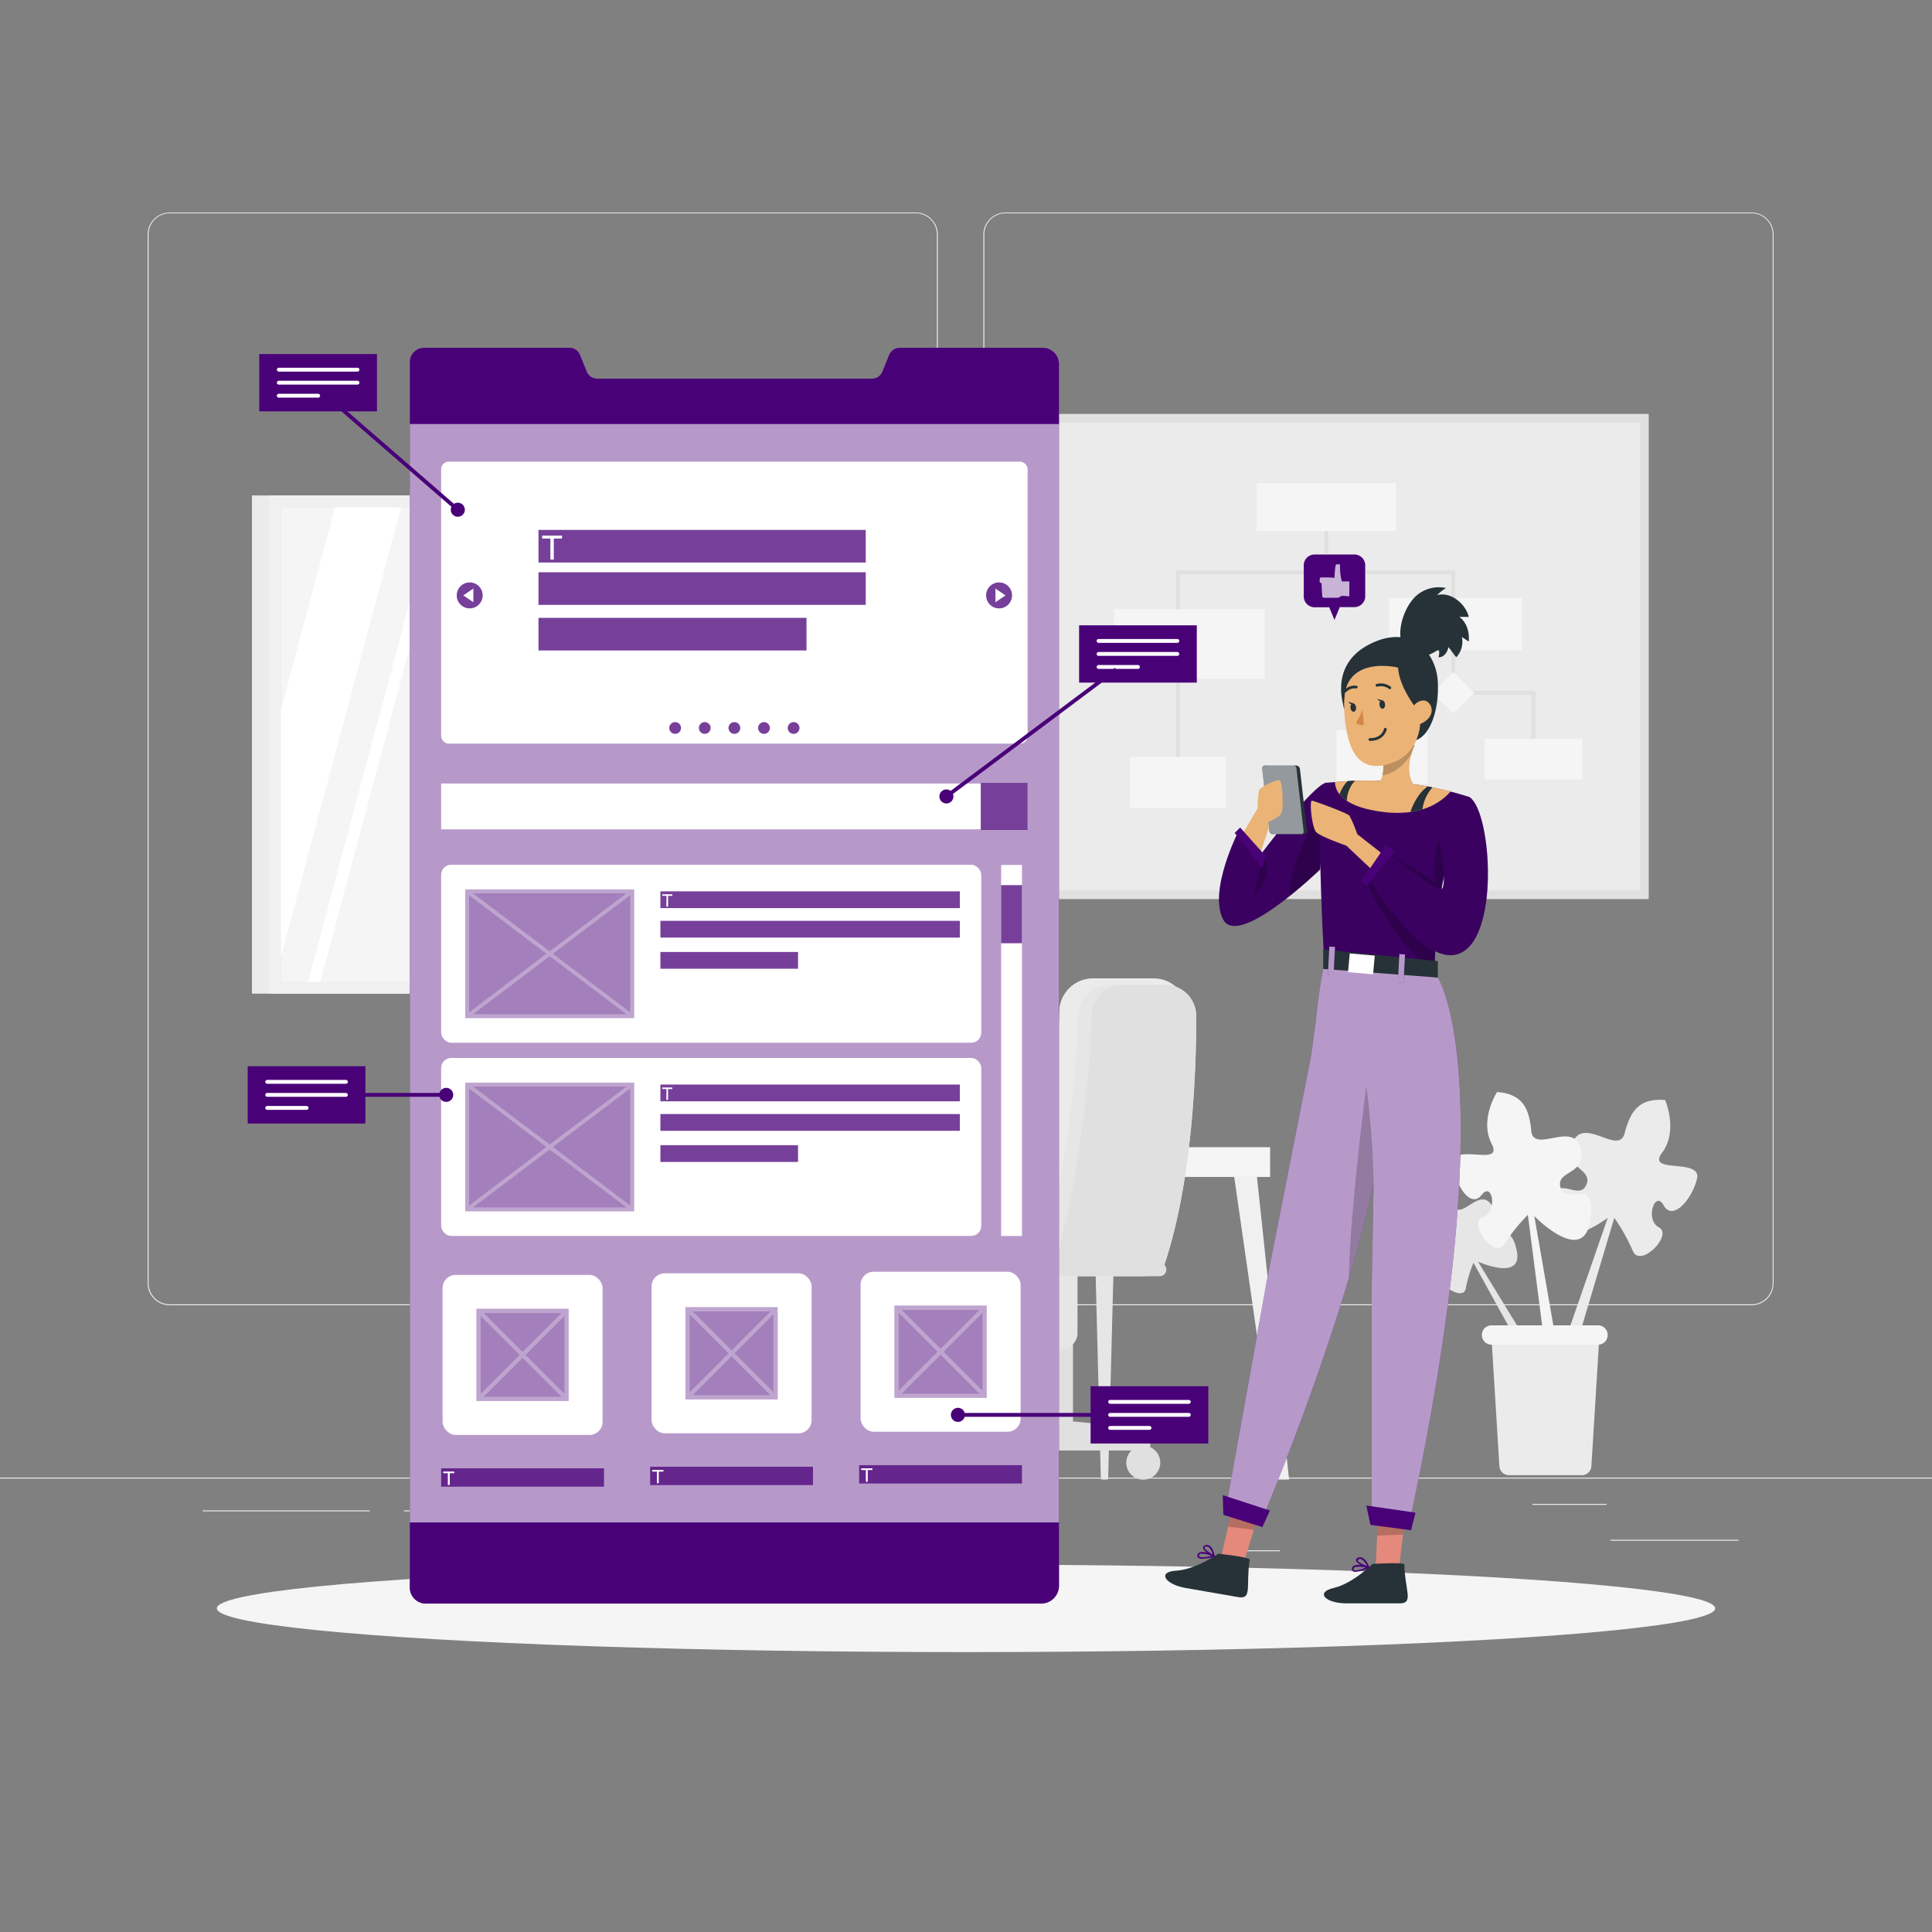 <?xml version="1.0" encoding="UTF-8"?>
<svg xmlns="http://www.w3.org/2000/svg" viewBox="0 0 500 500">
  <rect x="0" y="0" width="500" height="500" fill="#808080" stroke="none"/>
  <g id="freepik--background-complete--inject-3">
    <rect y="382.4" width="500" height="0.25" style="fill:#ebebeb"></rect>
    <rect x="416.78" y="398.49" width="33.12" height="0.25" style="fill:#ebebeb"></rect>
    <rect x="322.53" y="401.21" width="8.69" height="0.25" style="fill:#ebebeb"></rect>
    <rect x="396.59" y="389.21" width="19.19" height="0.25" style="fill:#ebebeb"></rect>
    <rect x="52.46" y="390.89" width="43.19" height="0.25" style="fill:#ebebeb"></rect>
    <rect x="104.56" y="390.89" width="6.33" height="0.25" style="fill:#ebebeb"></rect>
    <rect x="131.47" y="395.11" width="93.68" height="0.25" style="fill:#ebebeb"></rect>
    <path d="M237,337.8H43.91a5.71,5.71,0,0,1-5.7-5.71V60.66A5.71,5.71,0,0,1,43.91,55H237a5.71,5.71,0,0,1,5.71,5.71V332.09A5.71,5.71,0,0,1,237,337.8ZM43.91,55.2a5.46,5.46,0,0,0-5.45,5.46V332.09a5.46,5.46,0,0,0,5.45,5.46H237a5.47,5.47,0,0,0,5.46-5.46V60.66A5.47,5.47,0,0,0,237,55.2Z" style="fill:#ebebeb"></path>
    <path d="M453.31,337.8H260.21a5.72,5.72,0,0,1-5.71-5.71V60.66A5.72,5.72,0,0,1,260.21,55h193.1A5.71,5.71,0,0,1,459,60.66V332.09A5.71,5.71,0,0,1,453.31,337.8ZM260.21,55.2a5.47,5.47,0,0,0-5.46,5.46V332.09a5.47,5.47,0,0,0,5.46,5.46h193.1a5.47,5.47,0,0,0,5.46-5.46V60.66a5.47,5.47,0,0,0-5.46-5.46Z" style="fill:#ebebeb"></path>
    <rect x="65.2" y="128.22" width="124.78" height="128.93" style="fill:#ebebeb"></rect>
    <rect x="69.56" y="128.22" width="124.78" height="128.93" style="fill:#f0f0f0"></rect>
    <rect x="72.7" y="131.27" width="118.33" height="122.88" style="fill:#e0e0e0"></rect>
    <rect x="72.7" y="131.27" width="115.37" height="122.88" style="fill:#f5f5f5"></rect>
    <rect x="129.24" y="131.27" width="2.34" height="122.88" style="fill:#ebebeb"></rect>
    <polygon points="115.75 131.27 82.87 254.15 79.71 254.15 112.59 131.27 115.75 131.27" style="fill:#fff"></polygon>
    <rect x="130.58" y="129.38" width="2.01" height="127.13" style="fill:#f0f0f0"></rect>
    <polygon points="103.81 131.27 72.7 247.56 72.7 183.64 86.71 131.27 103.81 131.27" style="fill:#fff"></polygon>
    <polygon points="188.07 142.42 188.07 154.22 161.33 254.15 158.17 254.15 188.07 142.42" style="fill:#fff"></polygon>
    <polygon points="188.07 166.24 188.07 230.16 181.66 254.15 164.55 254.15 188.07 166.24" style="fill:#fff"></polygon>
    <path d="M169.29,297H182v-.85c0-1.65-1.86-3-4.07-2.88l-5,.2c-2,.09-3.64,1.35-3.64,2.88Z" style="fill:#f0f0f0"></path>
    <path d="M194.37,297.41h16.76L213.8,274a1.65,1.65,0,0,0-1.64-1.57H200.93a1.64,1.64,0,0,0-1.64,1.57Z" style="fill:#e6e6e6"></path>
    <path d="M168.79,238H173l4.71,44.2h-4.19A1.45,1.45,0,0,1,172.1,281l-4.43-41.69A1.1,1.1,0,0,1,168.79,238Z" style="fill:#e6e6e6"></path>
    <path d="M175.26,282.23H238a1.11,1.11,0,0,0,1.12-1.26l-4.43-41.69a1.44,1.44,0,0,0-1.39-1.25H170.56a1.1,1.1,0,0,0-1.12,1.25L173.87,281A1.45,1.45,0,0,0,175.26,282.23Z" style="fill:#ebebeb"></path>
    <path d="M176.43,278.14h59.14a1,1,0,0,0,1-1.09l-3.87-36.37a1.25,1.25,0,0,0-1.21-1.1H172.33a1,1,0,0,0-1,1.1l3.87,36.37A1.25,1.25,0,0,0,176.43,278.14Z" style="fill:#fafafa"></path>
    <path d="M193.74,295.59h20.62a.91.91,0,0,1,.91.91h0a.91.91,0,0,1-.91.91H193.74a.91.91,0,0,1-.91-.91h0A.91.91,0,0,1,193.74,295.59Z" style="fill:#e6e6e6"></path>
    <rect x="142.97" y="296.88" width="51.05" height="7.7" transform="translate(336.99 601.47) rotate(180)" style="fill:#e6e6e6"></rect>
    <path d="M285.23,382.9h1.27a.29.29,0,0,0,.29-.29l2-78h-5.89l2,78A.31.31,0,0,0,285.23,382.9Z" style="fill:#e6e6e6"></path>
    <polygon points="330.67 382.9 333.61 382.9 325.3 304.58 319.41 304.58 330.67 382.9" style="fill:#f0f0f0"></polygon>
    <polygon points="140.98 382.9 140.98 382.9 152.26 304.58 146.38 304.58 138.06 382.9 140.98 382.9" style="fill:#e6e6e6"></polygon>
    <rect x="179.46" y="296.88" width="149.24" height="7.7" transform="translate(508.16 601.47) rotate(180)" style="fill:#f5f5f5"></rect>
    <polygon points="184.12 382.9 187.5 382.9 187.5 382.9 188.75 304.58 182.87 304.58 184.12 382.9" style="fill:#f0f0f0"></polygon>
    <path d="M231.79,295.5h1.57a.31.31,0,0,0,.3-.3v-1.65a.3.3,0,0,0-.3-.3h-1.13a.29.29,0,0,0-.28.22l-.44,1.65A.3.3,0,0,0,231.79,295.5Z" style="fill:#f5f5f5"></path>
    <path d="M229.63,295.5h1.57a.3.3,0,0,0,.29-.3v-1.65a.29.29,0,0,0-.29-.3h-1.13a.29.29,0,0,0-.28.22l-.45,1.65A.31.31,0,0,0,229.63,295.5Z" style="fill:#f5f5f5"></path>
    <path d="M227.47,295.5H229a.3.3,0,0,0,.29-.3v-1.65a.29.29,0,0,0-.29-.3h-1.13a.31.31,0,0,0-.29.22l-.44,1.65A.31.31,0,0,0,227.47,295.5Z" style="fill:#f5f5f5"></path>
    <path d="M225.31,295.5h1.56a.3.3,0,0,0,.3-.3v-1.65a.29.29,0,0,0-.3-.3h-1.12a.31.31,0,0,0-.29.22l-.44,1.65A.3.3,0,0,0,225.31,295.5Z" style="fill:#f5f5f5"></path>
    <path d="M223.15,295.5h1.56a.3.3,0,0,0,.3-.3v-1.65a.29.29,0,0,0-.3-.3h-1.12a.3.3,0,0,0-.29.22l-.44,1.65A.3.3,0,0,0,223.15,295.5Z" style="fill:#f5f5f5"></path>
    <path d="M221,295.5h1.56a.3.3,0,0,0,.3-.3v-1.65a.29.29,0,0,0-.3-.3h-1.12a.3.3,0,0,0-.29.22l-.44,1.65A.3.3,0,0,0,221,295.5Z" style="fill:#f5f5f5"></path>
    <path d="M218.83,295.5h1.56a.3.3,0,0,0,.3-.3v-1.65a.29.29,0,0,0-.3-.3h-1.12a.29.29,0,0,0-.29.22l-.44,1.65A.3.3,0,0,0,218.83,295.5Z" style="fill:#f5f5f5"></path>
    <path d="M216.67,295.5h1.56a.31.31,0,0,0,.3-.3v-1.65a.3.3,0,0,0-.3-.3h-1.12a.29.29,0,0,0-.29.22l-.44,1.65A.3.3,0,0,0,216.67,295.5Z" style="fill:#f5f5f5"></path>
    <path d="M214.5,295.5h1.57a.31.31,0,0,0,.3-.3v-1.65a.3.3,0,0,0-.3-.3H215a.29.29,0,0,0-.29.22l-.44,1.65A.3.3,0,0,0,214.5,295.5Z" style="fill:#f5f5f5"></path>
    <path d="M212.34,295.5h1.57a.31.31,0,0,0,.3-.3v-1.65a.3.3,0,0,0-.3-.3h-1.13a.29.29,0,0,0-.28.22l-.45,1.65A.31.31,0,0,0,212.34,295.5Z" style="fill:#f5f5f5"></path>
    <path d="M210.18,295.5h1.57a.3.3,0,0,0,.29-.3v-1.65a.29.29,0,0,0-.29-.3h-1.13a.31.31,0,0,0-.29.22l-.44,1.65A.31.31,0,0,0,210.18,295.5Z" style="fill:#f5f5f5"></path>
    <path d="M208,295.5h1.56a.3.3,0,0,0,.3-.3v-1.65a.29.29,0,0,0-.3-.3h-1.12a.31.31,0,0,0-.29.22l-.44,1.65A.3.3,0,0,0,208,295.5Z" style="fill:#f5f5f5"></path>
    <path d="M205.86,295.5h1.56a.3.3,0,0,0,.3-.3v-1.65a.29.29,0,0,0-.3-.3H206.3a.31.31,0,0,0-.29.22l-.44,1.65A.3.3,0,0,0,205.86,295.5Z" style="fill:#f5f5f5"></path>
    <path d="M203.7,295.5h1.56a.3.3,0,0,0,.3-.3v-1.65a.29.29,0,0,0-.3-.3h-1.12a.3.3,0,0,0-.29.22l-.44,1.65A.3.3,0,0,0,203.7,295.5Z" style="fill:#f5f5f5"></path>
    <path d="M201.54,295.5h1.56a.3.3,0,0,0,.3-.3v-1.65a.29.29,0,0,0-.3-.3H202a.29.29,0,0,0-.29.22l-.44,1.65A.3.3,0,0,0,201.54,295.5Z" style="fill:#f5f5f5"></path>
    <rect x="199.96" y="294.37" width="34.97" height="2.6" transform="translate(434.89 591.35) rotate(180)" style="fill:#ebebeb"></rect>
    <rect x="283.12" y="89.11" width="125.56" height="161.58" transform="translate(515.8 -176) rotate(90)" style="fill:#e0e0e0"></rect>
    <rect x="267.35" y="109.36" width="157.1" height="121.08" transform="translate(691.8 339.8) rotate(180)" style="fill:#ebebeb"></rect>
    <line x1="343.26" y1="131.23" x2="343.26" y2="148.12" style="fill:none;stroke:#e0e0e0;stroke-miterlimit:10"></line>
    <polyline points="304.87 202.47 304.87 148.12 376.13 148.12 376.13 179.29" style="fill:none;stroke:#e0e0e0;stroke-miterlimit:10"></polyline>
    <polyline points="357.69 195.89 357.69 179.29 396.87 179.29 396.87 196.47" style="fill:none;stroke:#e0e0e0;stroke-miterlimit:10"></polyline>
    <rect x="325.24" y="125.03" width="36.04" height="12.41" style="fill:#f5f5f5"></rect>
    <rect x="359.49" y="154.8" width="34.35" height="13.48" style="fill:#f5f5f5"></rect>
    <rect x="345.9" y="188.94" width="23.59" height="13.9" style="fill:#f5f5f5"></rect>
    <rect x="384.24" y="191.19" width="25.27" height="10.56" style="fill:#f5f5f5"></rect>
    <rect x="288.29" y="157.65" width="39.03" height="18.01" style="fill:#f5f5f5"></rect>
    <rect x="292.41" y="195.89" width="24.92" height="13.16" style="fill:#f5f5f5"></rect>
    <rect x="339.46" y="144.75" width="7.61" height="7.61" transform="translate(205.59 -199.21) rotate(45)" style="fill:#f5f5f5"></rect>
    <rect x="372.33" y="175.49" width="7.61" height="7.61" transform="translate(236.95 -213.45) rotate(45)" style="fill:#f5f5f5"></rect>
    <path d="M156.11,360.9a2.39,2.39,0,0,0-1.91-3.43,5.12,5.12,0,0,0-1.62-5.58,1.18,1.18,0,0,0-.7-.31,1.4,1.4,0,0,0-.76.33l-4.46,3.21a2.68,2.68,0,0,0-.89.88c-.92,1.77,2.38,4,1,5.5-.38.42-1,.51-1.5.81-1.06.66-1.19,2.12-1.68,3.28s-2.23,2-2.89,1c.49-1.11-1-2.06-2.19-2.2s-2.45-.21-3.12-1.33c-1.7,1.49-5.51-2.67-5.42-4.34a3.28,3.28,0,0,0-2.66,2.73,19.35,19.35,0,0,0-.15,4.17c0,2.71-.92,5.37-.87,8.08,0,2.11.85,4.45,2.79,5.3a7.19,7.19,0,0,0,3,.4l22-.14a3.26,3.26,0,0,0,1.55-.26c1-.52,1.2-1.82,1.29-2.93q.6-7.17,1.18-14.34Z" style="fill:#e0e0e0"></path>
    <path d="M157.4,337.66H123.28l.28,3.44.2,2.46.52,6.41.29,3.68.4,4.9.17,2.1,0,.63.2,2.46.27,3.39.17,2.1.18,2.13.2,2.47.15,1.87.17,2.1.07.91h31.32l.07-.91.17-2.09.15-1.89.2-2.47.18-2.12.17-2.1.27-3.39.2-2.46,0-.63.17-2.1.4-4.9.29-3.67.52-6.42.2-2.46.28-3.44Zm2,2.26h0l-.66-.66h.72Zm-.17,2.09-.06.83-3.06,3.06-3.5-3.51,3.13-3.13h.74Zm-.88,10.92-2.24,2.24-3.5-3.51,3.5-3.49,2.43,2.42Zm-32.47-2.34h0l2.42-2.42,3.5,3.49-3.5,3.51-2.23-2.24ZM155,347l-3.5,3.5L148,347l3.5-3.51Zm-5.5-7.77h4l-2,2Zm.86,12.4-3.49,3.51-3.51-3.51,3.51-3.49Zm-11.63,4.64,3.5-3.5,3.5,3.5-3.5,3.5Zm2.36,4.63-3.5,3.5-3.5-3.49,3.51-3.51Zm5.78-3.5,3.49,3.51-3.49,3.49-3.51-3.5Zm-4.64-6.9-3.5-3.5,3.5-3.51,3.5,3.51Zm-1.14,1.13-3.49,3.51-3.51-3.51,3.51-3.49ZM133,350.53l-3.49-3.5,3.49-3.51,3.51,3.51Zm0,2.27,3.51,3.5L133,359.8l-3.49-3.5Zm3.51,12.77-3.51,3.5-3.49-3.5,3.49-3.5Zm1.13,1.13,3.5,3.51-3.49,3.5-3.51-3.5Zm1.14-1.13,3.5-3.5,3.5,3.5-3.5,3.5Zm8.14,1.13,3.49,3.51-3.49,3.5-3.51-3.5Zm4.63,4.64,3.5,3.5-2.27,2.27h-2.47L148,374.84Zm-3.5-5.77,3.5-3.5,3.5,3.5-3.5,3.5Zm0-9.27,3.5-3.5,3.5,3.5-3.5,3.5Zm2.36-13.91-3.49,3.51-3.51-3.51,3.14-3.13h.73Zm-8.13-1.13-2-2h4Zm-1.14,1.13-3.49,3.51-3.51-3.51,3.14-3.13H138ZM135,339.26l-2,2-2-2Zm-6.27,0,3.13,3.13-3.5,3.51-3-3.06-.06-.83,2.74-2.75Zm-3,0-.65.65h0l0-.65Zm-.22,6.05,1.72,1.72-1.46,1.46Zm1,11.75-.14-1.66h0l.9.9-.76.76Zm.17,2.11,1.72-1.74,3.5,3.51-3.5,3.49L126.94,363Zm.52,6.47v-.15l.08.08-.07.07Zm.61,7.47-.44-5.37,1-1,3.5,3.51-3.5,3.49-.59-.59Zm.32,4-.07-.8.34-.34,1.14,1.14Zm1.41-2.27,3.49-3.5,3.51,3.5-2.27,2.27h-2.47Zm7,2.27,1.14-1.14,1.14,1.14Zm4.54,0-2.27-2.27,3.5-3.5,3.5,3.5-2.26,2.27Zm4.73,0L146.9,376l1.13,1.14Zm10.68,0H155l1.13-1.14.34.34Zm.32-4-.6.59-3.5-3.49,3.5-3.51,1,1Zm.62-7.63v.16l-.08-.07.09-.09Zm.2-2.46-1.42,1.41-3.5-3.49,3.5-3.51,1.74,1.74Zm.48-5.95-.77-.77.91-.9Zm1-11.77-.26,3.2L157.29,347,159,345.3Z" style="fill:#e6e6e6"></path>
    <rect x="121.09" y="336.23" width="42.33" height="4.46" rx="1.64" transform="translate(284.52 676.91) rotate(-180)" style="fill:#f0f0f0"></rect>
    <rect x="124.14" y="376.31" width="36.23" height="4.46" rx="1.64" style="fill:#f0f0f0"></rect>
    <path d="M405.45,345.83l10.63-30.64s-14.74,10.93-14.64-1.19,6.71-2.71,9-7.18-6.54-4.43-3.44-11.22,11.92,3.64,13.47-2.37,4-9.08,10.46-8.54c0,0,3.47,7.92-.78,13.63s10.52,1.14,9,6.89-6.44,10.77-8.61,6.72-4.93,3.71-1.21,5.71-4.86,10.66-6.74,6.12a47.74,47.74,0,0,0-4.82-8.58L408,348Z" style="fill:#ebebeb"></path>
    <path d="M394.5,346.1l-12-19.59s11.85,5.33,10-3-5.06-.86-7.33-3.61,3.86-4.05.69-8.28-7.7,4.32-9.68.39-4.17-5.66-8.53-4.32c0,0-1.21,6,2.6,9.31s-7.11,2.38-5.2,6.13,6.08,6.48,7,3.35,4,1.82,1.71,3.77,5,6.64,5.58,3.21a33.43,33.43,0,0,1,2-6.66L393.05,348Z" style="fill:#e6e6e6"></path>
    <path d="M402.57,346.29l-5.49-31.57s12.64,13,14.47,1.18-6.12-3.71-7.65-8.44,7.08-3.28,5.14-10.39-12.2,1.65-12.76-4.46-2.49-9.49-8.84-10c0,0-4.64,7.16-1.4,13.41s-10.44-.57-9.89,5.28,4.56,11.52,7.32,7.92,4.22,4.4.28,5.76,3,11.16,5.59,7a46.62,46.62,0,0,1,6.07-7.6L399.75,348Z" style="fill:#f5f5f5"></path>
    <path d="M409.37,381.78H390.53a2.5,2.5,0,0,1-2.49-2.34l-2-32.5a2.49,2.49,0,0,1,2.49-2.64h22.83a2.49,2.49,0,0,1,2.49,2.64l-2,32.5A2.49,2.49,0,0,1,409.37,381.78Z" style="fill:#ebebeb"></path>
    <path d="M413.61,348H386a2.49,2.49,0,0,1-2.47-2.21h0A2.49,2.49,0,0,1,386,343h27.57a2.5,2.5,0,0,1,2.48,2.78h0A2.49,2.49,0,0,1,413.61,348Z" style="fill:#f5f5f5"></path>
    <path d="M243.39,323.39h53a0,0,0,0,1,0,0v1.89a5,5,0,0,1-5,5h-43a5,5,0,0,1-5-5v-1.89A0,0,0,0,1,243.39,323.39Z" transform="translate(539.81 653.68) rotate(180)" style="fill:#e0e0e0"></path>
    <path d="M294.69,369.53l-17-1.67V344H271v23.87l-17.06,1.68a3.31,3.31,0,0,0-3,3.29v2.55h46.76v-2.55A3.31,3.31,0,0,0,294.69,369.53Z" style="fill:#e0e0e0"></path>
    <path d="M257.12,378.54a4.4,4.4,0,1,1-4.4-4.4A4.4,4.4,0,0,1,257.12,378.54Z" style="fill:#e0e0e0"></path>
    <path d="M291.48,378.54a4.4,4.4,0,1,0,4.4-4.4A4.4,4.4,0,0,0,291.48,378.54Z" style="fill:#e0e0e0"></path>
    <path d="M269.81,327.85h9.05a0,0,0,0,1,0,0V345a4.13,4.13,0,0,1-4.13,4.13h-.79a4.13,4.13,0,0,1-4.13-4.13V327.85A0,0,0,0,1,269.81,327.85Z" style="fill:#e6e6e6"></path>
    <path d="M265.39,323.84a293.28,293.28,0,0,0,8.75-62.24,8.73,8.73,0,0,1,8.74-8.4h15.67a8.74,8.74,0,0,1,8.75,8.7c.06,14.28-.93,43.47-9,67.2L268.48,328A3.31,3.31,0,0,1,265.39,323.84Z" style="fill:#ebebeb"></path>
    <path d="M269.61,327.51A308.68,308.68,0,0,0,279,262.62a8.06,8.06,0,0,1,8.07-7.75H301.5a8.06,8.06,0,0,1,8.07,8c.06,13.18-.86,42.73-8.29,64.62Z" style="fill:#e6e6e6"></path>
    <path d="M275.81,306.69s-17.18-3.47-33.77-1.79,7.8,23.36,7.8,23.36h3.43s-12.93-13.75-12.21-17.17,33.27,1.09,33.27,1.09Z" style="fill:#e6e6e6"></path>
    <path d="M301.28,327.51H273.14a308.64,308.64,0,0,0,9.39-64.89,8,8,0,0,1,8.06-7.75H301.5a8.07,8.07,0,0,1,8.08,8C309.63,276.06,308.71,305.62,301.28,327.51Z" style="fill:#e0e0e0"></path>
    <path d="M243.23,326.84h56.9a1.72,1.72,0,0,1,1.72,1.72h0a1.73,1.73,0,0,1-1.72,1.73h-56.9a1.73,1.73,0,0,1-1.73-1.73h0A1.72,1.72,0,0,1,243.23,326.84Z" style="fill:#e0e0e0"></path>
  </g>
  <g id="freepik--Shadow--inject-3">
    <ellipse id="freepik--path--inject-3" cx="250" cy="416.24" rx="193.89" ry="11.32" style="fill:#f5f5f5"></ellipse>
  </g>
  <g id="freepik--Ux--inject-3">
    <path d="M274.06,94.25V410.37a4.62,4.62,0,0,1-4.69,4.62H110.25a4.14,4.14,0,0,1-4.19-4.24V93.87A3.73,3.73,0,0,1,109.65,90h37.78a2.94,2.94,0,0,1,2.69,1.88l1.73,4.26A2.94,2.94,0,0,0,154.54,98h71.13a2.91,2.91,0,0,0,2.69-1.83l1.73-4.28A3,3,0,0,1,232.78,90H270A4.22,4.22,0,0,1,274.06,94.25Z" style="fill:#490178"></path>
    <path d="M274.06,94.25V410.37a4.62,4.62,0,0,1-4.69,4.62H110.25a4.14,4.14,0,0,1-4.19-4.24V93.87A3.73,3.73,0,0,1,109.65,90h37.78a2.94,2.94,0,0,1,2.69,1.88l1.73,4.26A2.94,2.94,0,0,0,154.54,98h71.13a2.91,2.91,0,0,0,2.69-1.83l1.73-4.28A3,3,0,0,1,232.78,90H270A4.22,4.22,0,0,1,274.06,94.25Z" style="fill:#fff;opacity:0.6;isolation:isolate"></path>
    <rect x="114.54" y="329.95" width="41.41" height="41.41" rx="3.38" style="fill:#fff"></rect>
    <rect x="123.3" y="338.71" width="23.87" height="23.87" style="fill:#490178;opacity:0.5"></rect>
    <path d="M123.3,338.71v23.87h23.88V338.71Zm11.17,11.94L124.4,360.72V340.58Zm-9.3-10.84h20.14l-10.07,10.06Zm10.07,11.61,10.07,10.07H125.17Zm.77-.77,10.07-10.07v20.14Z" style="fill:#fff;opacity:0.3;isolation:isolate"></path>
    <rect x="114.17" y="380" width="42.14" height="4.75" style="fill:#490178;opacity:0.75"></rect>
    <path d="M115.9,381.26h-1.2v-.43h2.89v.43h-1.2v3.06h-.49Z" style="fill:#fff"></path>
    <rect x="168.63" y="329.53" width="41.41" height="41.41" rx="3.38" style="fill:#fff"></rect>
    <rect x="177.39" y="338.3" width="23.87" height="23.87" style="fill:#490178;opacity:0.5"></rect>
    <path d="M177.39,338.3v23.87h23.88V338.3Zm11.17,11.94L178.49,360.3V340.17Zm-9.3-10.84H199.4l-10.07,10.06ZM189.33,351l10.07,10.07H179.26Zm.77-.77,10.07-10.07V360.3Z" style="fill:#fff;opacity:0.3;isolation:isolate"></path>
    <rect x="168.26" y="379.59" width="42.14" height="4.75" style="fill:#490178;opacity:0.75"></rect>
    <path d="M170,380.85h-1.2v-.43h2.89v.43h-1.2v3H170Z" style="fill:#fff"></path>
    <rect x="222.72" y="329.12" width="41.41" height="41.41" rx="3.38" style="fill:#fff"></rect>
    <rect x="231.48" y="337.89" width="23.87" height="23.87" style="fill:#490178;opacity:0.5"></rect>
    <path d="M231.48,337.89v23.87h23.87V337.89Zm11.16,11.93-10.06,10.07V339.76ZM233.35,339h20.14l-10.07,10.07Zm10.07,11.62,10.07,10.07H233.35Zm.77-.78,10.07-10.06v20.13Z" style="fill:#fff;opacity:0.3;isolation:isolate"></path>
    <rect x="222.35" y="379.18" width="42.14" height="4.75" style="fill:#490178;opacity:0.75"></rect>
    <path d="M224.08,380.44h-1.2V380h2.89v.44h-1.2v3.05h-.49Z" style="fill:#fff"></path>
    <rect x="114.17" y="119.48" width="151.78" height="72.98" rx="1.94" style="fill:#fff"></rect>
    <circle cx="121.56" cy="154.09" r="3.36" style="fill:#490178;opacity:0.75"></circle>
    <polygon points="119.9 154.09 122.5 155.85 122.5 152.32 119.9 154.09" style="fill:#fff"></polygon>
    <circle cx="258.56" cy="154.09" r="3.36" style="fill:#490178;opacity:0.75"></circle>
    <polygon points="260.22 154.09 257.62 152.32 257.62 155.85 260.22 154.09" style="fill:#fff"></polygon>
    <rect x="139.36" y="137.14" width="84.69" height="8.44" style="fill:#490178;opacity:0.75"></rect>
    <rect x="139.36" y="148.1" width="84.69" height="8.44" style="fill:#490178;opacity:0.75"></rect>
    <rect x="139.36" y="159.9" width="69.36" height="8.44" style="fill:#490178;opacity:0.75"></rect>
    <path d="M142.44,139.38h-2.13v-.77h5.14v.77h-2.13v5.44h-.88Z" style="fill:#fff"></path>
    <path d="M176.25,188.4a1.52,1.52,0,1,1-1.52-1.52A1.52,1.52,0,0,1,176.25,188.4Z" style="fill:#490178;opacity:0.75"></path>
    <path d="M183.91,188.4a1.52,1.52,0,1,1-1.51-1.52A1.52,1.52,0,0,1,183.91,188.4Z" style="fill:#490178;opacity:0.75"></path>
    <path d="M191.58,188.4a1.52,1.52,0,1,1-1.52-1.52A1.52,1.52,0,0,1,191.58,188.4Z" style="fill:#490178;opacity:0.75"></path>
    <path d="M199.24,188.4a1.52,1.52,0,1,1-1.51-1.52A1.52,1.52,0,0,1,199.24,188.4Z" style="fill:#490178;opacity:0.75"></path>
    <path d="M206.91,188.4a1.52,1.52,0,1,1-1.52-1.52A1.52,1.52,0,0,1,206.91,188.4Z" style="fill:#490178;opacity:0.75"></path>
    <rect x="114.17" y="202.77" width="151.78" height="11.86" style="fill:#fff"></rect>
    <rect x="253.82" y="202.64" width="12.13" height="12.13" style="fill:#490178;opacity:0.75"></rect>
    <rect x="114.17" y="223.8" width="139.78" height="46.06" rx="2.6" style="fill:#fff"></rect>
    <rect x="120.4" y="230.19" width="43.72" height="33.29" style="fill:#490178;opacity:0.5"></rect>
    <path d="M120.4,230.19v33.29h43.72V230.19Zm41.73,1-19.87,15-19.86-15Zm-40.73.5,20,15.14L121.4,262Zm1,30.79,19.86-15,19.87,15Zm20.69-15.65,20-15.14V262Z" style="fill:#fff;opacity:0.3;isolation:isolate"></path>
    <rect x="170.91" y="230.68" width="77.5" height="4.34" style="fill:#490178;opacity:0.75"></rect>
    <rect x="170.91" y="238.31" width="77.5" height="4.34" style="fill:#490178;opacity:0.75"></rect>
    <rect x="170.91" y="246.37" width="35.62" height="4.34" style="fill:#490178;opacity:0.75"></rect>
    <path d="M172.49,231.84H171.4v-.4H174v.4h-1.1v2.79h-.45Z" style="fill:#fff"></path>
    <rect x="114.17" y="273.8" width="139.78" height="46.06" rx="2.6" style="fill:#fff"></rect>
    <rect x="120.4" y="280.19" width="43.72" height="33.29" style="fill:#490178;opacity:0.5"></rect>
    <path d="M120.4,280.19v33.29h43.72V280.19Zm41.73,1-19.87,15-19.86-15Zm-40.73.5,20,15.14L121.4,312Zm1,30.79,19.86-15,19.87,15Zm20.69-15.65,20-15.14V312Z" style="fill:#fff;opacity:0.3;isolation:isolate"></path>
    <rect x="170.91" y="280.68" width="77.5" height="4.34" style="fill:#490178;opacity:0.75"></rect>
    <rect x="170.91" y="288.31" width="77.5" height="4.34" style="fill:#490178;opacity:0.75"></rect>
    <rect x="170.91" y="296.37" width="35.62" height="4.34" style="fill:#490178;opacity:0.75"></rect>
    <path d="M172.49,281.84H171.4v-.4H174v.4h-1.1v2.79h-.45Z" style="fill:#fff"></path>
    <rect x="259.09" y="223.85" width="5.4" height="96.02" style="fill:#fff"></rect>
    <rect x="259.09" y="229.07" width="5.4" height="15.04" style="fill:#490178;opacity:0.75"></rect>
    <path d="M274.06,94.25v15.49h-168V93.87A3.73,3.73,0,0,1,109.65,90h37.78a2.94,2.94,0,0,1,2.69,1.88l1.73,4.26A2.94,2.94,0,0,0,154.54,98h71.13a2.91,2.91,0,0,0,2.69-1.83l1.73-4.28A3,3,0,0,1,232.78,90H270A4.22,4.22,0,0,1,274.06,94.25Z" style="fill:#490178"></path>
    <path d="M106.06,394h168v16.38a4.62,4.62,0,0,1-4.69,4.62H110.25a4.14,4.14,0,0,1-4.19-4.24Z" style="fill:#490178"></path>
  </g>
  <g id="freepik--Labels--inject-3">
    <rect x="67.1" y="91.63" width="30.46" height="14.83" style="fill:#490178"></rect>
    <line x1="72.15" y1="95.67" x2="92.52" y2="95.67" style="fill:none;stroke:#fff;stroke-linecap:round;stroke-linejoin:round"></line>
    <line x1="72.15" y1="99.04" x2="92.52" y2="99.04" style="fill:none;stroke:#fff;stroke-linecap:round;stroke-linejoin:round"></line>
    <line x1="72.15" y1="102.41" x2="82.34" y2="102.41" style="fill:none;stroke:#fff;stroke-linecap:round;stroke-linejoin:round"></line>
    <line x1="88.42" y1="105.85" x2="118.48" y2="131.92" style="fill:none;stroke:#490178;stroke-miterlimit:10"></line>
    <circle cx="118.48" cy="131.92" r="1.82" style="fill:#490178"></circle>
    <rect x="64.1" y="275.94" width="30.46" height="14.83" style="fill:#490178"></rect>
    <line x1="69.15" y1="279.98" x2="89.52" y2="279.98" style="fill:none;stroke:#fff;stroke-linecap:round;stroke-linejoin:round"></line>
    <line x1="69.15" y1="283.35" x2="89.52" y2="283.35" style="fill:none;stroke:#fff;stroke-linecap:round;stroke-linejoin:round"></line>
    <line x1="69.15" y1="286.72" x2="79.34" y2="286.72" style="fill:none;stroke:#fff;stroke-linecap:round;stroke-linejoin:round"></line>
    <circle cx="115.48" cy="283.35" r="1.82" style="fill:#490178"></circle>
    <line x1="115.48" y1="283.35" x2="92.74" y2="283.35" style="fill:none;stroke:#490178;stroke-miterlimit:10"></line>
    <rect x="279.27" y="161.83" width="30.46" height="14.83" style="fill:#490178"></rect>
    <line x1="284.31" y1="165.87" x2="304.69" y2="165.87" style="fill:none;stroke:#fff;stroke-linecap:round;stroke-linejoin:round"></line>
    <line x1="284.31" y1="169.24" x2="304.69" y2="169.24" style="fill:none;stroke:#fff;stroke-linecap:round;stroke-linejoin:round"></line>
    <line x1="284.31" y1="172.61" x2="294.5" y2="172.61" style="fill:none;stroke:#fff;stroke-linecap:round;stroke-linejoin:round"></line>
    <circle cx="244.93" cy="206.12" r="1.82" style="fill:#490178"></circle>
    <line x1="244.93" y1="206.12" x2="288.86" y2="173.24" style="fill:none;stroke:#490178;stroke-miterlimit:10"></line>
    <rect x="282.25" y="358.75" width="30.46" height="14.83" style="fill:#490178"></rect>
    <line x1="287.3" y1="362.8" x2="307.67" y2="362.8" style="fill:none;stroke:#fff;stroke-linecap:round;stroke-linejoin:round"></line>
    <line x1="287.3" y1="366.17" x2="307.67" y2="366.17" style="fill:none;stroke:#fff;stroke-linecap:round;stroke-linejoin:round"></line>
    <line x1="287.3" y1="369.54" x2="297.49" y2="369.54" style="fill:none;stroke:#fff;stroke-linecap:round;stroke-linejoin:round"></line>
    <path d="M249.73,366.17a1.82,1.82,0,1,1-1.81-1.82A1.81,1.81,0,0,1,249.73,366.17Z" style="fill:#490178"></path>
    <line x1="247.92" y1="366.17" x2="284.5" y2="366.17" style="fill:none;stroke:#490178;stroke-miterlimit:10"></line>
  </g>
  <g id="freepik--Character--inject-3">
    <path d="M343.39,202.53c-3.37.16-17.48,19.11-17.48,19.11l-5.24-6.82s-8.08,15.7-4.09,23.18,25.06-13,25.06-13Z" style="fill:#490178"></path>
    <path d="M343.39,202.53,342,217.65l-.36,7.39s-3.46,3.36-7.84,6.85C327.37,237,319,242.44,316.58,238c-4-7.47,4.09-23.17,4.09-23.17l5.24,6.81,0-.06C326.74,220.44,340.13,202.68,343.39,202.53Z" style="opacity:0.2;isolation:isolate"></path>
    <path d="M342,217.65l-.36,7.39s-3.46,3.36-7.84,6.85c-.42-8.88,7.84-21.8,7.84-21.8Z" style="opacity:0.2;isolation:isolate"></path>
    <path d="M325.91,221.64l.75,1.44-2.2,8.55s6.06-5.51,2.2-10.92Z" style="opacity:0.2;isolation:isolate"></path>
    <path d="M342.78,249.92l28.42,2.19s.39-17,2.65-25.81c.74-2.86,1.66-6.07,2.83-9.8.5-1.59,1-3.25,1.64-5s1.13-3.43,1.78-5.28a83.56,83.56,0,0,0-11.88-2.87A90.9,90.9,0,0,0,355.36,202c-5.57,0-12,.58-12,.58s-.91.23-1.48,6.12C341.38,214.2,341.63,229.75,342.78,249.92Z" style="fill:#490178"></path>
    <path d="M342.78,249.92l28.42,2.19s0-.35,0-1c.12-3.72.68-17.26,2.62-24.83.52-2,1.14-4.27,1.89-6.73.29-1,.6-2,.94-3.07.5-1.58,1-3.25,1.63-5s1.14-3.43,1.79-5.28c-1.55-.5-3.11-.94-4.68-1.35-2.37-.61-4.78-1.11-7.2-1.52A91.06,91.06,0,0,0,355.36,202c-3.59,0-7.52.22-9.87.41-1.3.1-2.1.18-2.1.18s-.91.22-1.49,6.11C341.38,214.21,341.63,229.75,342.78,249.92Z" style="opacity:0.2;isolation:isolate"></path>
    <path d="M357.72,208.28c7.06-.9,9.19-3.92,9.19-3.92-2.89-2.72-2.37-6.74-1.63-9.24a14.23,14.23,0,0,1,.87-2.31l-8.5,1.59A24.83,24.83,0,0,1,358,198a10.65,10.65,0,0,1-.24,2.63c-.58,2.54-2,2.57-2,2.57C354.22,206,357.72,208.28,357.72,208.28Z" style="fill:#ebb376"></path>
    <path d="M358,198a10.65,10.65,0,0,1-.24,2.63c3.38-.45,5.93-3.15,7.54-5.49a14.23,14.23,0,0,1,.87-2.31l-8.5,1.59A24.83,24.83,0,0,1,358,198Z" style="opacity:0.2;isolation:isolate"></path>
    <path d="M377.64,159.65h2.46c-.55-2.83-4.21-6.65-8.2-5.64a14.45,14.45,0,0,1,2.31-1.83,8.82,8.82,0,0,0-8.06,2.36c-3.44,3.54-5.24,10.88-2.23,13.75.39.37.86.26,1.37-.17,2.59,3.49,6.22.27,6.85.17s.15,1.82.15,1.82c2.08,0,2.58-2.64,2.58-2.64l2,2.64a5.78,5.78,0,0,0,1.45-5.25l1.8,1.16C380.45,161.27,377.64,159.65,377.64,159.65Z" style="fill:#263238"></path>
    <path d="M347.86,183.11s-4.18-11,6.67-16.43,17.17,2.27,17.57,9.71-2,13.85-5.54,15.13S347.86,183.11,347.86,183.11Z" style="fill:#263238"></path>
    <path d="M356.5,171.82c-7.32,1.06-9.11,5.32-8.56,12.94.69,9.52,3.75,15.92,12.61,12.58C372.59,192.81,368.65,170.07,356.5,171.82Z" style="fill:#ebb376"></path>
    <path d="M352.61,183.67a15.38,15.38,0,0,1-1.69,3.34,2,2,0,0,0,2.05.55Z" style="fill:#d58745"></path>
    <path d="M357,182.42c.07.6.46,1.05.86,1s.67-.58.59-1.19-.45-1.05-.86-1S356.93,181.82,357,182.42Z" style="fill:#263238"></path>
    <path d="M357.78,181.25l-1.38-.36S357.19,181.92,357.78,181.25Z" style="fill:#263238"></path>
    <path d="M349.49,183.2c.08.6.46,1.05.86,1s.67-.57.6-1.18-.46-1.05-.86-1S349.42,182.6,349.49,183.2Z" style="fill:#263238"></path>
    <path d="M350.26,182l-1.37-.36S349.67,182.7,350.26,182Z" style="fill:#263238"></path>
    <path d="M356.35,177.36a3.86,3.86,0,0,1,3.34.64" style="fill:none;stroke:#263238;stroke-linecap:round;stroke-linejoin:round;stroke-width:0.708px"></path>
    <path d="M351,177.81a3.45,3.45,0,0,0-2.83,1" style="fill:none;stroke:#263238;stroke-linecap:round;stroke-linejoin:round;stroke-width:0.708px"></path>
    <path d="M366.28,183s-4.29-5.52-4.44-10.23c0,0-15.37-3.83-13.95,11,0,0-3.31-12.87,9.23-15s15.15,16.31,9.44,22.74C366.56,191.52,368.94,186.46,366.28,183Z" style="fill:#263238"></path>
    <path d="M365.31,184.72a3.24,3.24,0,0,1,3-3.43c2.3-.08,4.06,4.42-1.42,6.35C366.13,187.92,365.56,187.19,365.31,184.72Z" style="fill:#ebb376"></path>
    <path d="M354.53,191.38s3.16.26,4-2.66" style="fill:none;stroke:#263238;stroke-linecap:round;stroke-linejoin:round;stroke-width:0.708px"></path>
    <path d="M338.25,215.05a.73.73,0,0,1-.74.82H329.4a1,1,0,0,1-.92-.82l-1.81-16a.81.81,0,0,1,.73-.93h8.12a1.05,1.05,0,0,1,.91.93Z" style="fill:#263238"></path>
    <path d="M335.53,198.92l1.84,16.18a.62.62,0,0,1-.64.77h-6.88c-.46,0-1.31-.26-1.36-.72l-1.84-16.23c0-.45.74-.82,1.2-.82h6.88A.83.83,0,0,1,335.53,198.92Z" style="fill:#fff;opacity:0.5"></path>
    <path d="M321.24,216.38l4.24-7.18a23.62,23.62,0,0,1,.35-4.66c.37-.89,4.52-2.89,5.33-2.59s1.11,7.7.37,8.7-3.33,2.11-3.33,2.11l.18,1.4-2.47,7.48Z" style="fill:#ebb376"></path>
    <polygon points="319.54 215.57 320.95 214.16 327.61 221.64 326.66 224.6 319.54 215.57" style="fill:#490178"></polygon>
    <path d="M353.29,227.51s7.83,17.84,17.94,23.62c.12-3.72.68-17.26,2.62-24.83.52-2,1.14-4.27,1.89-6.73l-3.08-3.7s-2.14,6.61-1.19,12.34L359.68,221Z" style="opacity:0.2;isolation:isolate"></path>
    <path d="M360.87,223.41l-9.62-7.54a33.53,33.53,0,0,0-2-4.76c-.58-.7-9-3.81-9.72-3.89s0,6.9,1.06,8.09,7.84,3.54,7.84,3.54l10.07,9.48Z" style="fill:#ebb376"></path>
    <path d="M380.1,206.18c5.65,2.83,8.16,34.72-1.65,40.23S354,227,354,227l5.7-6s11.93,10,13.38,9.08-.2-10.69-.2-10.69-1.68-3,1.85-7.6S380.1,206.18,380.1,206.18Z" style="fill:#490178"></path>
    <path d="M380.1,206.18c5.65,2.83,8.16,34.72-1.65,40.23S354,227,354,227l5.7-6s11.93,10,13.38,9.08-.2-10.69-.2-10.69-1.68-3,1.85-7.6S380.1,206.18,380.1,206.18Z" style="opacity:0.2;isolation:isolate"></path>
    <polygon points="353.88 229.25 352.18 228.22 358.57 218.85 360.92 220.16 353.88 229.25" style="fill:#490178"></polygon>
    <path d="M345.49,202.36a5.33,5.33,0,0,0,1.17,3.18,8,8,0,0,0,1.89,1.7c1.83,1.21,4.68,2.27,9.1,2.85a27.59,27.59,0,0,0,7.3.07,19.29,19.29,0,0,0,3.13-.69,15.51,15.51,0,0,0,7.34-4.64c-1.56-.4-3.14-.76-4.73-1.06q-.62-.14-1.23-.24l-1.24-.22A91.06,91.06,0,0,0,355.36,202c-1.56,0-3.16,0-4.69.09-.67,0-1.33.06-1.95.11C347.49,202.21,346.38,202.29,345.49,202.36Z" style="fill:#ebb376"></path>
    <path d="M365,210.16a19.29,19.29,0,0,0,3.13-.69,10.41,10.41,0,0,1,2.61-5.7q-.62-.14-1.23-.24C367,205.24,365.6,208.37,365,210.16Z" style="fill:#263238"></path>
    <path d="M346.66,205.54a8,8,0,0,0,1.89,1.7,8.15,8.15,0,0,1,2.12-5.2c-.67,0-1.33.06-1.95.11A10.75,10.75,0,0,0,346.66,205.54Z" style="fill:#263238"></path>
    <path d="M340.22,143.5h10.29a2.81,2.81,0,0,1,2.81,2.81v8a2.81,2.81,0,0,1-2.81,2.81h-3.78l-1.37,3.31L344,157.16h-3.78a2.81,2.81,0,0,1-2.81-2.81v-8A2.81,2.81,0,0,1,340.22,143.5Z" style="fill:#490178"></path>
    <path d="M349.21,150.46l-1.95,0a15.36,15.36,0,0,1-.46-4.39,3.44,3.44,0,0,0-1,0c-.32.1-.43,3.46-.43,3.46a29.71,29.71,0,0,0-3.7-.07c-.12.09-.14.61-.15,1a.44.44,0,0,0,.36.44l.12,0,.18,3.34a.5.5,0,0,0,.49.47l3.27,0a1.63,1.63,0,0,0,.91-.28l.36-.24,2,.14Z" style="fill:#490178"></path>
    <path d="M349.21,150.46l-1.95,0a15.36,15.36,0,0,1-.46-4.39,3.44,3.44,0,0,0-1,0c-.32.1-.43,3.46-.43,3.46a29.71,29.71,0,0,0-3.7-.07c-.12.09-.14.61-.15,1a.44.44,0,0,0,.36.44l.12,0,.18,3.34a.5.5,0,0,0,.49.47l3.27,0a1.63,1.63,0,0,0,.91-.28l.36-.24,2,.14Z" style="fill:#fff;opacity:0.7;isolation:isolate"></path>
    <polygon points="316.08 402.76 322.07 403.8 324.52 395.78 326.76 388.42 319.86 386.05 317.86 394.89 316.08 402.76" style="fill:#e4897b"></polygon>
    <path d="M323.42,403.64c.1-.65-8.1-1.55-8.1-1.55s-5.89,4.12-10.93,4.4S301.53,410.1,307,411l13.4,2.32C324.2,414,322.37,410.39,323.42,403.64Z" style="fill:#263238"></path>
    <path d="M310,403.08a.78.78,0,0,1,0-.89.87.87,0,0,1,.53-.46,3.34,3.34,0,0,1,1.85.12c-.59-.46-1.1-1-1-1.41,0-.27.25-.47.65-.57A1.28,1.28,0,0,1,313,400c1,.64,1.37,2.61,1.38,2.7a.17.17,0,0,1,0,.1h0l0,.05h0s0,0-.05.06h0a.11.11,0,0,1-.07,0,12.71,12.71,0,0,1-2.94.48A1.8,1.8,0,0,1,310,403.08Zm.64-.95a.45.45,0,0,0-.28.24c-.14.3-.05.39,0,.43.33.37,1.89.19,3.18-.1A5.41,5.41,0,0,0,310.64,402.13Zm1.42-1.85c-.12,0-.32.1-.33.21-.05.37,1,1.19,2.12,1.84a3.55,3.55,0,0,0-1.08-1.95.88.88,0,0,0-.46-.14A1.18,1.18,0,0,0,312.06,400.28Z" style="fill:#490178"></path>
    <polygon points="317.82 395.08 324.5 395.94 326.75 388.5 319.85 386.09 317.82 395.08" style="opacity:0.2;isolation:isolate"></polygon>
    <polygon points="356.06 405.28 362.13 405.28 363.13 396.96 364.04 389.33 356.82 388.18 356.41 397.23 356.06 405.28" style="fill:#e4897b"></polygon>
    <path d="M363.44,404.89c0-.65-8.25-.14-8.25-.14s-5.07,5.06-10,6.2-2.17,4,3.33,4h13.6C366,415,363.6,411.72,363.44,404.89Z" style="fill:#263238"></path>
    <path d="M350.13,406.63a.75.75,0,0,1-.2-.86.86.86,0,0,1,.44-.55,3.34,3.34,0,0,1,1.84-.2c-.67-.35-1.25-.78-1.28-1.2s.17-.51.54-.68a1.25,1.25,0,0,1,1.07,0c1.12.45,1.81,2.34,1.84,2.42a.25.25,0,0,1,0,.17l0,0h0a.2.2,0,0,1-.07.06,10.65,10.65,0,0,1-3.42,1A1.12,1.12,0,0,1,350.13,406.63Zm.45-1a.45.45,0,0,0-.23.28c-.08.32,0,.4,0,.43.39.31,1.9-.13,3.11-.64A5.44,5.44,0,0,0,350.58,405.59Zm1.08-2.07c-.11.06-.3.16-.29.27,0,.37,1.2,1,2.42,1.45a3.62,3.62,0,0,0-1.42-1.74,1,1,0,0,0-.33-.07A.88.88,0,0,0,351.66,403.52Z" style="fill:#490178"></path>
    <polygon points="356.41 397.42 363.13 397.13 364.04 389.41 356.82 388.22 356.41 397.42" style="opacity:0.2;isolation:isolate"></polygon>
    <path d="M317.26,390.41l9.84,1.7c9.94-24.3,17-44.59,22-61.43,2.69-9.08,4.78-17.16,6.39-24.33L355,332.81v60.11h10C389.34,279,372.11,253,372.11,253L343,248.11a127.51,127.51,0,0,0-2.43,16l-1.32,9.45L327.9,331.22Z" style="fill:#490178"></path>
    <path d="M317.26,390.41l9.84,1.7c9.94-24.3,17-44.59,22-61.43,2.69-9.08,4.78-17.16,6.39-24.33L355,332.81v60.11h10C389.34,279,372.11,253,372.11,253L343,248.11a127.51,127.51,0,0,0-2.43,16l-1.32,9.45L327.9,331.22Z" style="fill:#fff;opacity:0.6;isolation:isolate"></path>
    <polygon points="328.65 390.92 316.44 386.94 316.6 392.04 326.7 395.21 328.65 390.92" style="fill:#490178"></polygon>
    <polygon points="366.33 391.47 353.61 389.64 354.67 394.64 365.17 396.03 366.33 391.47" style="fill:#490178"></polygon>
    <polygon points="372.11 248.73 372.11 252.99 342.45 250.76 342.45 245.71 372.11 248.73" style="fill:#263238"></polygon>
    <polygon points="348.87 251.59 355.35 252.16 355.79 247.32 349.31 246.75 348.87 251.59" style="fill:#fff"></polygon>
    <polygon points="361.77 254.29 363.24 254.37 363.62 247.01 362.15 246.93 361.77 254.29" style="fill:#490178"></polygon>
    <polygon points="361.77 254.29 363.24 254.37 363.62 247.01 362.15 246.93 361.77 254.29" style="fill:#fff;opacity:0.6;isolation:isolate"></polygon>
    <polygon points="343.65 252.34 345.12 252.41 345.5 245.05 344.03 244.98 343.65 252.34" style="fill:#490178"></polygon>
    <polygon points="343.65 252.34 345.12 252.41 345.5 245.05 344.03 244.98 343.65 252.34" style="fill:#fff;opacity:0.6;isolation:isolate"></polygon>
    <path d="M349.09,330.68c2.69-9.08,4.78-17.16,6.39-24.33A219.52,219.52,0,0,0,353.6,281S349.34,313.7,349.09,330.68Z" style="opacity:0.2;isolation:isolate"></path>
  </g>
</svg>

